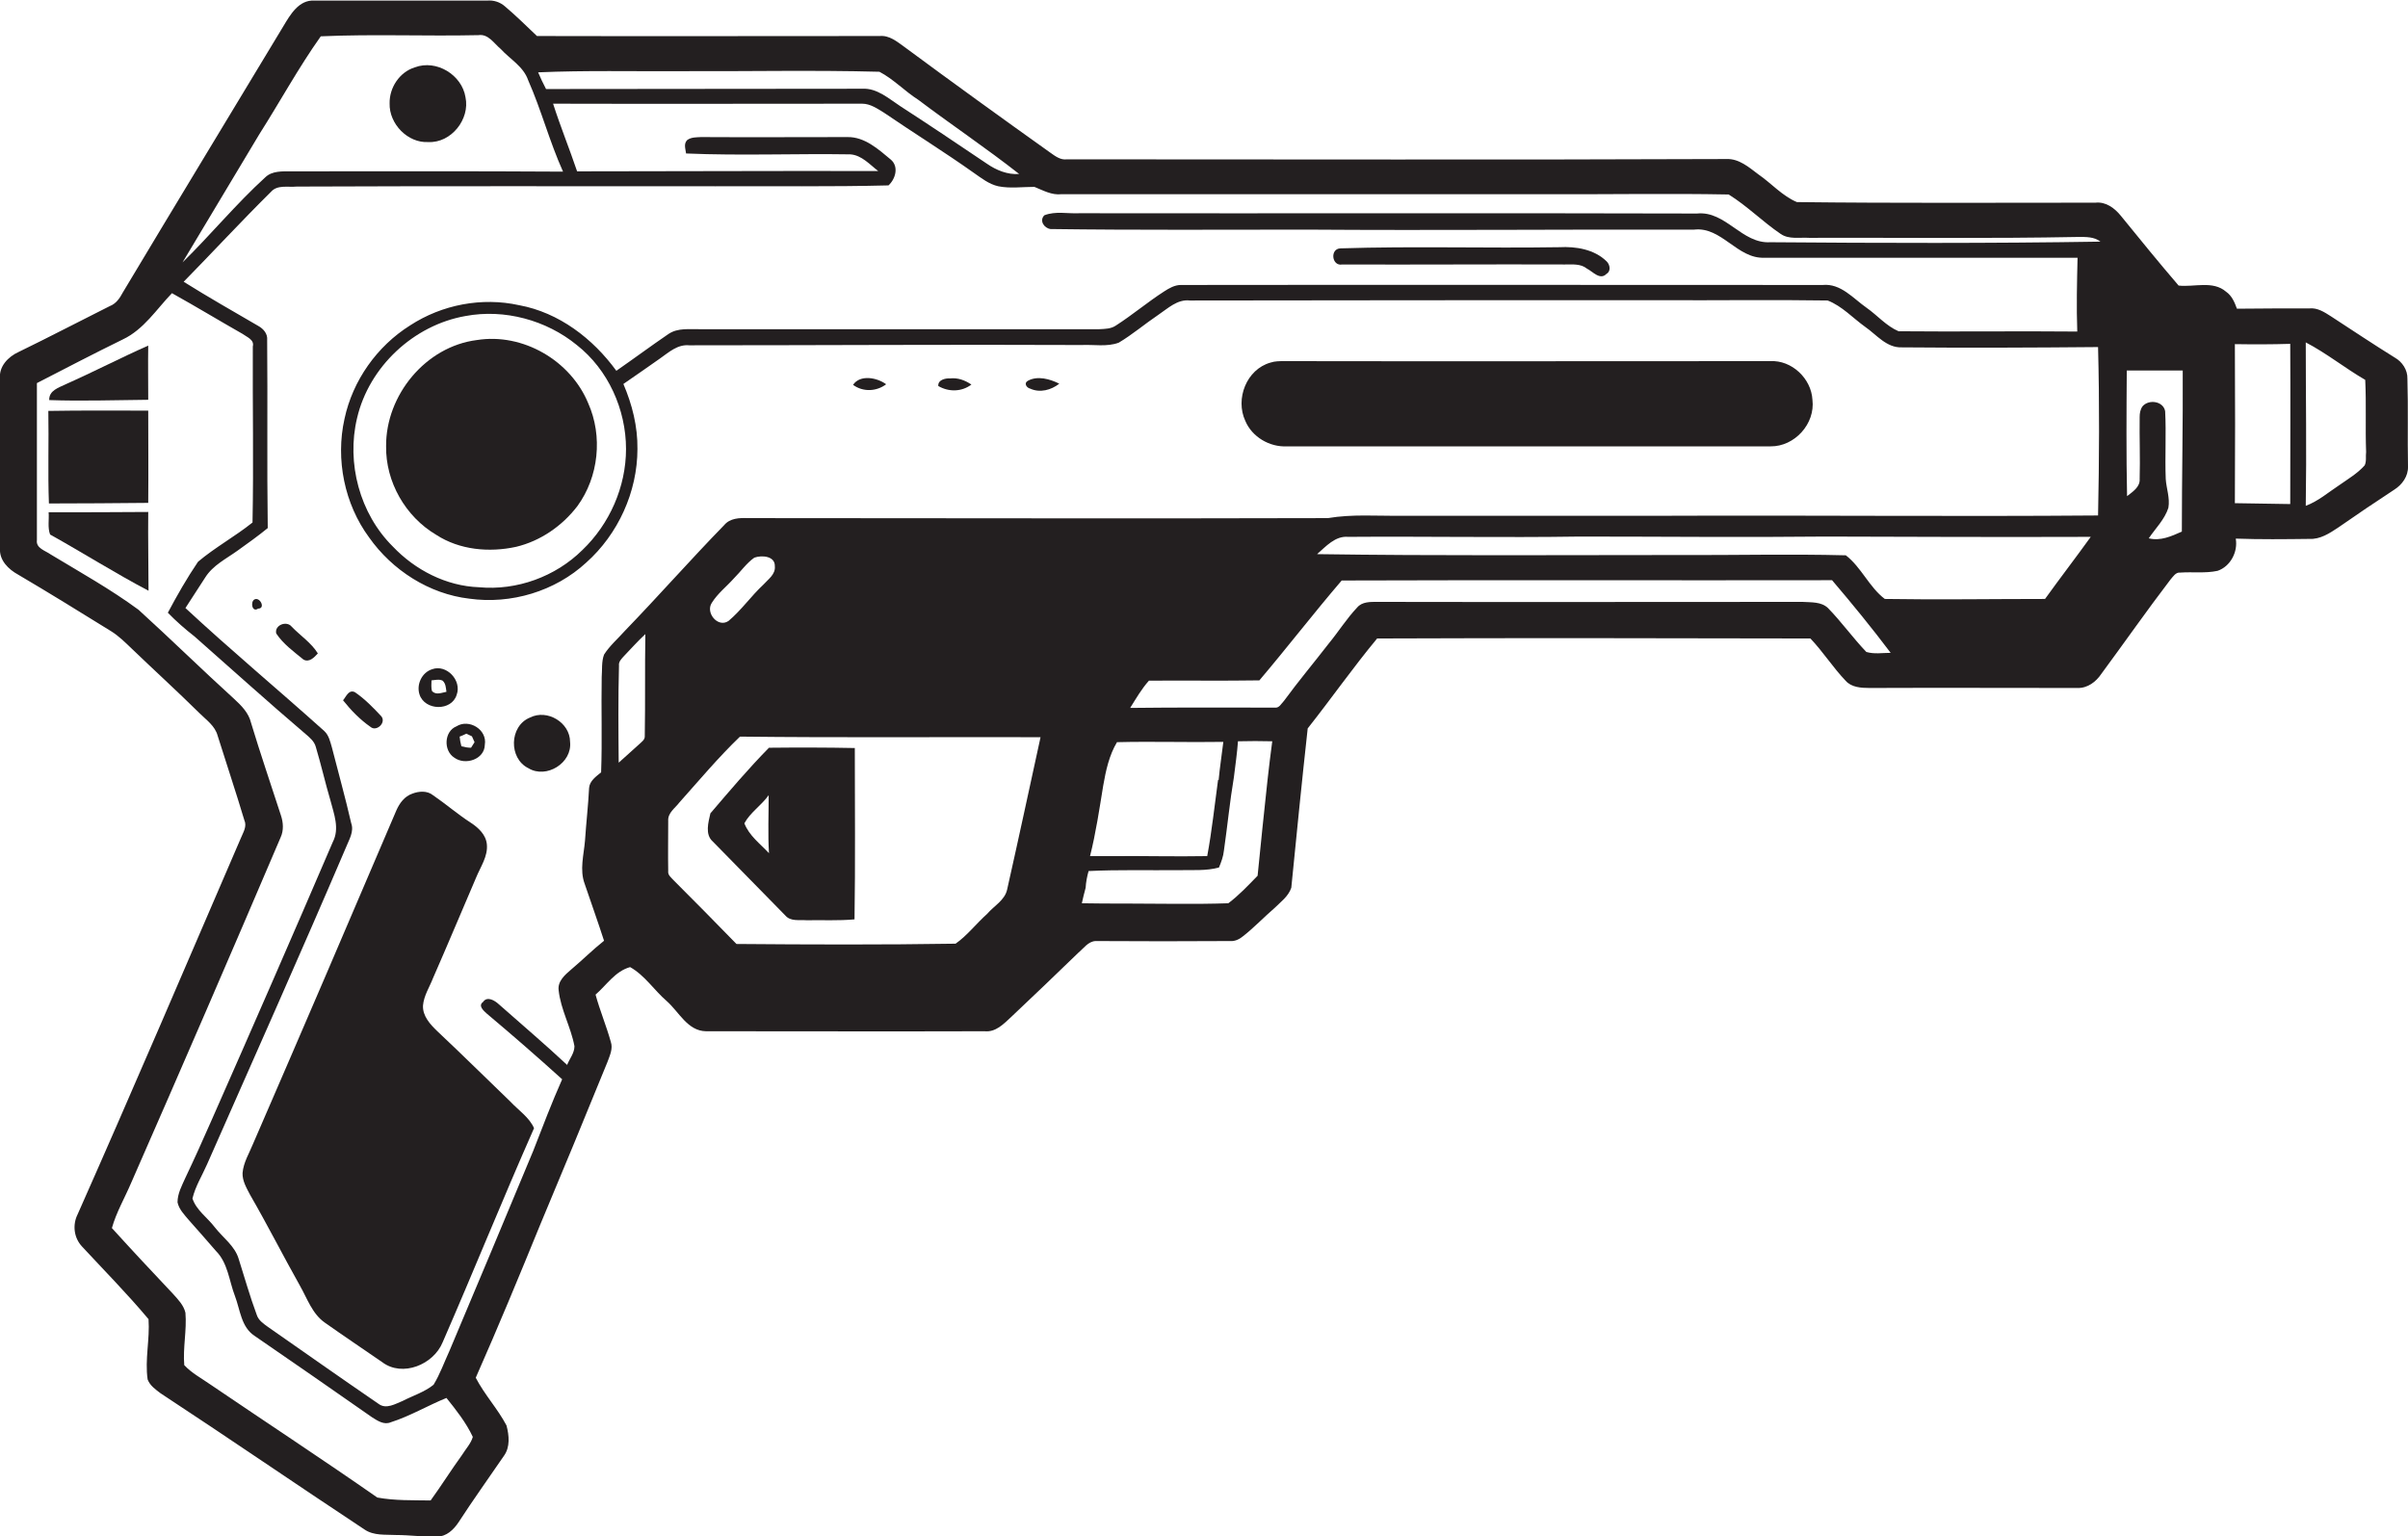 <?xml version="1.0" encoding="utf-8"?>
<!-- Generator: Adobe Illustrator 19.2.0, SVG Export Plug-In . SVG Version: 6.00 Build 0)  -->
<svg version="1.1" id="Layer_1" xmlns="http://www.w3.org/2000/svg" xmlns:xlink="http://www.w3.org/1999/xlink" x="0px" y="0px"
	 viewBox="0 0 822 524.6" enable-background="new 0 0 822 524.6" xml:space="preserve">
<g>
	<path fill="#231F20" d="M821.8,129.3c0.1-3-1.8-5.8-4.3-7.2c-7.4-4.6-14.6-9.4-21.8-14.1c-2.2-1.4-4.6-3-7.4-2.7
		c-8.2,0-16.5,0-24.7,0.1c-0.8-2.2-1.7-4.4-3.7-5.8c-4.5-3.9-10.9-1.5-16.2-2.1c-6.7-7.8-13.2-15.8-19.7-23.8
		c-2.1-2.6-5.1-4.9-8.7-4.5c-34,0-68,0.2-101.9-0.2c-5-2.1-8.7-6.4-13.2-9.5c-3.2-2.4-6.6-5.4-10.9-5.2c-75,0.3-150.1,0.1-225.1,0.1
		c-2.2,0.3-4-1.1-5.7-2.3c-16.7-11.9-33.3-23.9-49.8-36.1c-2.5-1.8-5.1-4-8.4-3.7c-39,0-78,0.1-117,0c-3.6-3.4-7.1-6.9-10.9-10.1
		c-1.7-1.5-3.9-2.2-6.1-2c-19.7,0-39.3,0-59,0c-5.3-0.3-8.2,4.8-10.6,8.8C78.5,39.2,60.1,69.5,41.9,99.9c-1,1.9-2.3,3.8-4.4,4.6
		c-10.4,5.2-20.7,10.6-31.2,15.7c-3.5,1.6-6.7,4.9-6.3,9c0,19.3-0.1,38.7,0,58c-0.3,4.1,2.9,7.2,6.2,9c10.7,6.3,21.2,12.8,31.7,19.3
		c2.6,1.6,4.8,3.8,7,5.9c7.7,7.4,15.5,14.5,23.1,22c2.4,2.4,5.4,4.4,6.3,7.8c3,9.6,6.2,19.1,9.1,28.8c1,2.2-0.4,4.2-1.2,6.2
		C63.7,329.1,45.4,372,26.5,414.6c-1.8,3.6-1.3,8,1.5,11c7.6,8.2,15.5,16.2,22.7,24.8c0.5,6.8-1.3,13.8-0.3,20.6
		c0.8,2.1,2.7,3.4,4.4,4.7c23.3,15.3,46.3,31.1,69.6,46.5c3.2,2.2,7.2,1.7,10.8,1.9c4.7,0,9.4,0.7,14,0.5c3.2,0.1,5.7-2.4,7.3-4.8
		c5-7.7,10.3-15.1,15.5-22.7c2.2-3,1.8-7,0.9-10.4c-3-5.7-7.5-10.5-10.5-16.3c7.6-17.2,14.8-34.6,21.9-52
		c7.8-18.6,15.5-37.2,23.1-55.9c0.8-2.2,1.9-4.5,1.1-6.8c-1.5-5.4-3.7-10.6-5.2-16.1c3.8-3.3,6.7-8,11.8-9.4
		c5,2.8,8.2,7.9,12.5,11.6c4.2,3.7,7.1,10.2,13.4,10.3c31.7,0,63.4,0.1,95.1,0c3.8,0.4,6.5-2.5,9-4.8c7.7-7.3,15.4-14.6,23-22
		c1.8-1.5,3.4-3.9,5.9-4c15.4,0.1,30.7,0.1,46.1,0c1.6,0.1,3.1-0.7,4.3-1.7c3.7-2.9,7-6.4,10.6-9.5c2.1-2.1,4.8-4,5.8-7
		c1.8-18.1,3.6-36.3,5.6-54.4c8-10.1,15.4-20.7,23.7-30.7c49.3-0.2,98.6-0.1,147.9,0c4.3,4.5,7.7,9.9,12,14.4c2,2.3,5.3,2.5,8.2,2.5
		c23.7-0.1,47.4,0,71,0c3.4,0.1,6.3-2.1,8.1-4.8c7.9-10.7,15.5-21.6,23.6-32.2c0.9-1,1.8-2.6,3.4-2.4c4.2-0.3,8.5,0.3,12.7-0.6
		c4.4-1.5,7-6.5,6.2-11c8.4,0.3,16.7,0.2,25.1,0.1c3.7,0.2,6.9-1.9,9.9-3.9c6.3-4.4,12.7-8.7,19.1-12.9c2.7-1.7,4.8-4.6,4.7-7.9
		C821.8,149.4,822.1,139.3,821.8,129.3z M232.3,24.3c22.6,0.1,45.3-0.4,67.9,0.2c4.8,2.5,8.6,6.6,13.3,9.6
		c11.4,8.6,23.2,16.5,34.4,25.3c-4,0.3-7.8-1.3-11-3.5c-9.8-6.6-19.6-13.2-29.5-19.6c-4-2.6-8-6.3-13.1-6c-36,0-71.9,0.1-107.9,0.1
		c-1-1.9-1.9-3.8-2.7-5.7C199.8,24,216.1,24.4,232.3,24.3z M88.6,45.7c7-11,13.3-22.6,20.9-33.3c17.9-0.8,35.8,0,53.8-0.4
		c3.4-0.5,5.3,2.8,7.6,4.7c3.2,3.5,7.8,6,9.4,10.7c4.5,10.2,7.3,21,11.9,31.2c-30.9-0.2-61.9-0.1-92.8-0.1c-3,0-6.5-0.2-8.8,2
		c-10,9.1-18.6,19.6-28.3,29.1C71.1,75,79.8,60.3,88.6,45.7z M157.7,496.8c-3.7,5.1-7,10.4-10.7,15.5c-6.1-0.1-12.2,0.1-18.2-1
		c-18.8-13.1-38-25.7-57-38.6c-3-2.1-6.4-3.9-8.9-6.6c-0.5-6,0.9-11.9,0.4-17.9c-0.6-2.6-2.6-4.6-4.3-6.5c-7-7.4-14-14.9-20.8-22.4
		c1.5-5.4,4.4-10.3,6.6-15.5c17.2-39.2,34.2-78.5,51-117.9c1.1-2.4,0.9-5.1,0.1-7.5c-3.4-10.5-7-21-10.2-31.6
		c-0.8-3.4-3.3-5.9-5.8-8.2c-11-10-21.6-20.4-32.6-30.4c-9.5-7-19.9-12.8-30-18.9c-1.8-1.3-5.1-2.1-4.7-4.9c0-17.9,0-35.7,0-53.6
		c9.7-5,19.5-10.1,29.3-14.9c7.2-3.4,11.5-10.3,16.8-15.8c8.1,4.5,16,9.3,24.1,13.9c1.5,1.1,4.1,2,3.5,4.3c-0.1,20,0.3,40-0.1,60.1
		c-6,4.8-12.8,8.5-18.6,13.4c-3.8,5.6-7.1,11.4-10.3,17.4c2.8,2.9,5.9,5.6,9.1,8.1c12.6,11.1,25.1,22.4,37.9,33.3
		c1.4,1.2,3,2.5,3.5,4.4c1.8,6,3.2,12.2,5,18.3c1.2,4.6,3.2,9.6,0.8,14.2c-13.6,31.7-27.4,63.3-41.3,94.8c-2.9,6.6-5.9,13.3-9,19.8
		c-1.2,2.7-2.7,5.4-2.7,8.4c0.5,2.4,2.3,4.2,3.8,6c3.1,3.5,6.2,7,9.3,10.6c4.1,4.1,4.5,10.2,6.5,15.4c1.8,4.7,2.1,10.6,6.7,13.6
		c13.4,9.2,26.8,18.5,40.1,27.8c1.9,1.2,4.1,2.7,6.4,1.7c6.6-2.1,12.6-5.7,19-8.3c3.3,4.1,6.7,8.4,9,13.3
		C160.8,492.8,159,494.7,157.7,496.8z M220.1,251.3c0.1,1.3-1.1,2-1.9,2.8c-2.3,2.1-4.7,4.2-7,6.3c-0.1-11-0.2-22.1,0.1-33.1
		c-0.2-1.4,0.9-2.4,1.7-3.3c2.4-2.5,4.7-5.1,7.3-7.5C220.1,228.1,220.3,239.7,220.1,251.3z M343.8,303.7c-0.8,3.7-4.5,5.6-6.8,8.3
		c-3.7,3.3-6.8,7.4-10.8,10.2c-24.9,0.4-49.9,0.3-74.8,0.1c-7.1-7.3-14.2-14.5-21.4-21.7c-0.8-0.9-2.1-1.8-1.9-3.2
		c-0.1-5.7,0-11.4,0-17.1c-0.2-2.8,2.4-4.4,3.8-6.3c6.8-7.6,13.3-15.4,20.7-22.5c34.2,0.4,68.4,0.1,102.6,0.2
		C351.4,269.1,347.7,286.4,343.8,303.7z M243,205.8c2-3.2,5-5.5,7.5-8.3c2.4-2.4,4.3-5.2,7-7.1c2.5-0.9,7.1-0.6,7,2.9
		c0.3,2.8-2.3,4.5-3.9,6.3c-4.2,3.9-7.5,8.7-11.9,12.4C245.1,214.5,240.7,209.2,243,205.8z M432.7,266.2
		c-1.2,10.9-2.3,21.8-3.4,32.8c-3.2,3.3-6.4,6.7-10,9.4c-11.6,0.4-23.3,0.1-34.9,0.1c-5,0-10.1,0-15.1-0.1c0.4-1.8,0.8-3.5,1.3-5.3
		c0.1-1.9,0.5-3.9,1-5.7c10.2-0.5,20.5-0.2,30.8-0.3c4.6-0.1,9.3,0.3,13.7-0.9c0.8-1.9,1.5-3.8,1.7-5.8c1.2-8.3,2-16.7,3.4-25
		c0.5-4.1,1.1-8.2,1.4-12.3c3.9-0.1,7.8-0.1,11.7,0C433.7,257.5,433.2,261.8,432.7,266.2z M372.1,292.3c2-8,3.2-16.1,4.5-24.1
		c0.9-5.1,2-10.3,4.7-14.8c12.1-0.3,24.2,0.1,36.3-0.1c-0.5,4.3-1.2,8.6-1.6,13h-0.2c-1.2,8.7-2.1,17.4-3.7,26
		c-10.9,0.2-21.7-0.1-32.6,0C377.1,292.3,374.6,292.3,372.1,292.3z M637.1,222.6c-4.6-4.8-8.5-10.3-13.1-15
		c-2.3-2.2-5.7-1.9-8.7-2.1c-48.4,0-96.7,0.1-145.1,0c-2.4,0-5.2-0.1-6.9,1.9c-3.6,3.8-6.4,8.3-9.7,12.3
		c-5.1,6.6-10.4,12.9-15.3,19.6c-0.9,0.9-1.6,2.5-3.1,2.3c-16.5,0-32.9-0.1-49.4,0.1c2-3.2,3.9-6.5,6.4-9.3
		c12.6-0.1,25.1,0.1,37.7-0.1c9.5-11.2,18.5-22.9,28.1-34.1c55.8-0.2,111.6,0,167.4-0.1c6.9,8.1,13.6,16.3,20,24.8
		C642.6,222.9,639.8,223.4,637.1,222.6z M698.1,204.5c-18.2,0-36.5,0.3-54.7,0c-5.3-4-8-10.8-13.3-14.9c-19.3-0.5-38.6,0-57.9-0.1
		c-40.9,0-81.8,0.3-122.6-0.3c3-2.6,6.2-6.3,10.6-5.9c26.3-0.2,52.7,0.3,79-0.1c28,0,56,0.3,84,0c30.2,0.1,60.4,0.2,90.5,0.1
		C708.6,190.4,703.2,197.4,698.1,204.5z M358.6,78.2c29.2,0.4,58.5,0.2,87.7,0.2c44,0.3,88-0.1,132,0c9.4-1.1,14.7,10,24,9.6
		c35.6,0,71.3,0,106.9,0c-0.2,8.4-0.4,16.8-0.1,25.2c-20.3-0.2-40.7,0.1-61-0.1c-4.2-1.8-7.2-5.4-10.9-8c-4.6-3.2-8.8-8.4-15-7.8
		c-73,0-146-0.1-219.1,0c-2.1,0-4,1.1-5.7,2.2c-5.6,3.6-10.8,8-16.4,11.6c-1.7,1.2-3.8,1.2-5.8,1.3c-45.3,0-90.6,0-135.9,0
		c-3.8,0.1-7.9-0.6-11.2,1.7c-6,4.1-11.8,8.4-17.7,12.5c-8-11-19.6-19.9-33.2-22.4c-12.7-2.8-26.3-0.2-37.2,6.9
		c-11.3,7.1-19.6,18.8-22.4,31.9c-3.1,13.9,0,29.1,8.4,40.5c7.9,11.2,20.5,19.3,34.2,20.9c14.2,2,29.3-2.5,39.9-12.3
		c10.9-9.7,17.5-24.2,17.5-38.8c0.1-7.7-1.8-15.2-4.8-22.2c4.2-2.9,8.4-5.8,12.5-8.7c3-2.1,6-4.9,10-4.5c44.7,0,89.3-0.3,133.9-0.1
		c4.2-0.2,8.7,0.7,12.7-0.8c4.7-2.8,8.9-6.4,13.5-9.5c3.3-2.2,6.5-5.4,10.8-4.9c53.7-0.1,107.4-0.1,161-0.1
		c18.9,0.1,37.8-0.2,56.7,0.1c4.9,1.9,8.6,6,12.8,9c3.9,2.7,7.3,7.2,12.5,7c22.4,0.2,44.7,0.1,67-0.1c0.5,19.2,0.4,38.4,0,57.5
		c-49,0.4-98-0.1-147,0.1c-30.3,0-60.7,0-91,0c-8.3,0.1-16.6-0.6-24.9,0.8c-66,0.2-132.1,0-198.1,0c-2.8-0.1-6,0-8,2.4
		c-11.5,11.8-22.4,24.2-33.9,36.1c-2.4,2.7-5.2,5.1-7.1,8.1c-0.9,2.4-0.6,5.2-0.8,7.7c-0.2,10.8,0.2,21.7-0.2,32.5
		c-1.7,1.4-3.9,2.9-4.1,5.3c-0.3,6-1,12-1.4,18c-0.4,4.9-1.9,10-0.1,14.8c2.2,6.5,4.5,12.9,6.6,19.4c-3.9,3.1-7.4,6.6-11.2,9.8
		c-2.1,1.8-4.7,4-4.3,7.1c0.7,6.6,4.2,12.6,5.4,19.1c0,2.4-1.7,4.3-2.5,6.4c-7.6-7.1-15.5-13.8-23.3-20.7c-1.4-1.3-4-2.9-5.4-0.8
		c-1.8,1.3,0.2,3,1.3,4c8.7,7.3,17.3,14.8,25.7,22.4c-3.6,8.1-6.7,16.3-9.9,24.5c-9.5,22.8-19,45.6-28.6,68.3
		c-1.8,3.9-3.2,7.9-5.4,11.5c-3.1,2.5-7,3.7-10.5,5.5c-2.5,1-5.7,3-8.3,1c-12.7-8.7-25.2-17.5-37.8-26.3c-1.5-1.1-3.2-2.2-3.8-4.2
		c-2.3-6.2-4.1-12.6-6.1-18.9c-1.3-4.5-5.4-7.3-8.2-10.9c-2.5-3.3-6.3-5.8-7.6-9.8c1-4.2,3.3-7.8,5-11.7
		c15.9-36.1,32-72.1,47.5-108.4c1-2.5,2.7-5.2,1.7-8c-2-8.7-4.4-17.3-6.6-25.9c-0.6-2-1-4.1-2.6-5.6c-15.7-14.1-31.9-27.6-47.4-42
		c2.3-3.5,4.5-7,6.8-10.5c2.6-4.1,7.1-6.3,11-9.1c3.5-2.5,7-5,10.3-7.7c-0.3-21.4,0-42.8-0.2-64.2c0.2-2.1-1.2-3.8-3-4.8
		c-8.6-5-17.2-9.9-25.5-15.1c10-10.2,19.7-20.7,29.8-30.7c2.2-2.5,5.8-1.5,8.8-1.8c47.7-0.2,95.4-0.1,143-0.1
		c19.7-0.1,39.3,0.2,59-0.3c2.4-2.2,3.6-6.4,0.8-8.8c-4.2-3.5-8.9-7.8-14.8-7.7c-16.7,0-33.3,0.1-50,0c-1.6,0.1-3.3,0-4.7,1
		c-1.3,1.3-0.6,3-0.4,4.6c18.7,0.8,37.4,0,56.1,0.3c3.9,0.3,6.6,3.5,9.5,5.7c-34.3-0.1-68.5,0.1-102.8,0.1
		c-2.6-7.7-5.7-15.3-8.2-23.1c35.2,0.1,70.3,0,105.5,0c2.8,0,5.2,1.7,7.5,3.1c10.1,6.9,20.6,13.4,30.6,20.5c2.6,1.8,5.2,3.9,8.4,4.6
		c4,0.8,8.2,0.2,12.3,0.2c3,1.2,5.9,2.9,9.3,2.5c55.3,0,110.6,0,166,0c20.5,0.1,41.1-0.3,61.7,0.1c6.3,3.9,11.6,9.3,17.8,13.5
		c2.8,1.9,6.4,1.1,9.6,1.3c30.6-0.1,61.3,0.3,91.9-0.3c2.6,0,5.5-0.1,7.6,1.6c-37.5,0.6-75.1,0.5-112.7,0.2
		c-9.7,0.6-15.2-10.8-25-9.8c-70.3-0.2-140.6,0-210.9-0.1c-3.9,0.2-8.1-0.8-11.9,0.7C354.7,75.3,356.4,77.9,358.6,78.2z
		 M213.7,153.3c0,12.9-5.6,25.6-14.9,34.5c-9.2,9.1-22.4,13.9-35.3,12.7c-11.2-0.4-21.8-5.9-29.4-13.9
		c-11.3-11.2-15.9-28.5-12.2-43.9c4.1-17.5,19.3-31.7,37-34.8c13.3-2.5,27.6,1.4,38,9.9C207.6,126.2,213.7,139.8,213.7,153.3z
		 M744.8,181.5c-3.6,1.6-7.3,3.3-11.3,2.3c2.3-3.4,5.4-6.4,6.7-10.4c0.6-3.4-0.7-6.6-0.9-9.9c-0.3-7.7,0.2-15.4-0.2-23.1
		c-0.6-3.4-5.5-4.2-7.7-1.7c-0.8,1.1-1,2.4-1,3.7c-0.1,7,0.2,14.1,0,21.1c0.2,2.8-2.4,4.4-4.3,5.9c-0.3-14.3-0.2-28.6-0.1-42.9
		c6.4,0,12.7,0,19.1,0C745.2,144.8,744.8,163.1,744.8,181.5z M781.8,172.1c-6.3-0.1-12.6-0.2-18.9-0.3c0.1-18.1,0.1-36.2,0-54.3
		c6.3,0.1,12.6,0.1,18.9-0.1C781.9,135.6,781.8,153.9,781.8,172.1z M807.2,158.9c-2.4,2.7-5.6,4.6-8.6,6.7
		c-3.8,2.5-7.2,5.5-11.5,7.1c0.3-18.6,0-37.2,0-55.8c7.1,3.7,13.4,8.8,20.3,12.8c0.4,8.2,0,16.4,0.3,24.6
		C807.5,155.8,807.9,157.5,807.2,158.9z"/>
	<path fill="#231F20" d="M146.2,48.5c7.8,0.4,14.3-7.8,12.7-15.3c-1.2-7.6-9.9-13-17.3-10.2c-5.2,1.6-8.7,6.9-8.6,12.3
		C132.8,42.3,139.2,48.9,146.2,48.5z"/>
	<path fill="#231F20" d="M458.2,90.3c25.3,0.1,50.7-0.1,76,0c2.6,0,5.4-0.3,7.5,1.4c2,1,4.5,4.1,6.7,1.8c1.6-0.9,1.2-3.2,0-4.3
		c-4.2-4.1-10.5-5.1-16.1-4.8c-24.9,0.4-49.8-0.4-74.7,0.4C453.9,84.9,454.6,91,458.2,90.3z"/>
	<path fill="#231F20" d="M162.8,116.1c-17.5,2.2-31.1,18.8-31,36.2c-0.2,12.2,6.6,24.1,17.1,30.3c8,5.2,18.1,6.1,27.3,4.1
		c8.3-2,15.7-7.1,20.9-13.9c7.3-10,8.7-23.9,3.7-35.1C194.8,123.1,178.5,113.6,162.8,116.1z"/>
	<path fill="#231F20" d="M50.6,136.5c0-6.2-0.1-12.3,0-18.5c-9.5,4.2-18.7,9-28.2,13.2c-2.4,1.2-5.7,2.1-5.6,5.4
		C28,137,39.3,136.6,50.6,136.5z"/>
	<path fill="#231F20" d="M439.3,152.4c55,0,110,0,165.1,0c8.2,0.1,15.3-7.7,14.3-15.9c-0.4-7.3-7.1-13.6-14.4-13.2
		c-55.3,0-110.6,0.1-165.9,0c-1.6,0-3.2,0-4.7,0.5c-8.2,2.3-12.1,12.4-8.6,19.9C427.4,149.2,433.4,152.7,439.3,152.4z"/>
	<path fill="#231F20" d="M351.7,132.7c3.3,1.5,7.1,0.5,9.9-1.7c-3.2-1.6-7.4-2.8-10.7-1C349.4,130.8,350.4,132.4,351.7,132.7z"/>
	<path fill="#231F20" d="M302.5,131.2c-3.1-2.3-8.9-3.4-11.3,0.2C294.6,133.9,299.2,133.7,302.5,131.2z"/>
	<path fill="#231F20" d="M331.6,131.3c-2.2-1.5-4.7-2.4-7.3-2.1c-1.6-0.1-4.2,0.5-4,2.6C323.9,133.9,328.3,133.8,331.6,131.3z"/>
	<path fill="#231F20" d="M16.7,171.9c11.3,0,22.6-0.1,33.9-0.2c0.1-10.5,0-21,0-31.5c-11.4,0-22.7-0.1-34.1,0.1
		C16.7,150.8,16.3,161.4,16.7,171.9z"/>
	<path fill="#231F20" d="M50.6,174.8c-11.3,0.1-22.7,0.1-34,0.1c0.2,2.5-0.4,5.2,0.5,7.6c11.3,6.3,22.2,13.2,33.6,19.2
		C50.7,192.7,50.5,183.8,50.6,174.8z"/>
	<path fill="#231F20" d="M86.8,204.7c-1.4,0.9-0.7,4.5,1.3,3.1C90.8,207.8,88.7,203.6,86.8,204.7z"/>
	<path fill="#231F20" d="M99.6,214c-1.7-2.2-6-0.6-5.3,2.3c2.4,3.6,6,6.2,9.3,8.9c2,1.1,3.7-0.8,4.9-2.1
		C106.3,219.5,102.6,217.1,99.6,214z"/>
	<path fill="#231F20" d="M155.9,237.2c1.8-4.9-3.5-10.5-8.4-8.7c-3.5,1.1-5.4,5.2-4.3,8.6C145,242.7,154.2,242.9,155.9,237.2z
		 M147.3,232.3c1.2-0.1,2.6-0.5,3.8,0.1c1.1,1,1.1,2.5,1.3,3.8c-1.6,0.3-3.5,1.2-4.9-0.2C147.1,234.8,147.3,233.5,147.3,232.3z"/>
	<path fill="#231F20" d="M126.5,248.2c2,1.7,5.4-1.4,3.7-3.6c-2.8-3-5.7-6-9.1-8.3c-2.1-0.9-2.9,1.5-4,2.8
		C119.8,242.5,122.9,245.7,126.5,248.2z"/>
	<path fill="#231F20" d="M180.4,262.3c6.1,3.7,15-1.8,14.2-9c0-6.6-7.8-11.3-13.7-8.3C173.8,247.9,173.6,259,180.4,262.3z"/>
	<path fill="#231F20" d="M155.1,258.7c3.7,2.7,10.3,0.6,10.4-4.4c0.9-5.2-5.4-9-9.7-6.3C151.6,249.7,151.3,256.3,155.1,258.7z
		 M159.2,250.5c0.5,0.2,1.4,0.7,1.9,0.9c0.2,0.5,0.7,1.5,0.9,2c-0.3,0.5-0.9,1.4-1.2,1.9c-1.1,0-2.2-0.2-3.3-0.5
		c-0.3-1.1-0.5-2.2-0.6-3.3C157.5,251.3,158.6,250.8,159.2,250.5z"/>
	<path fill="#231F20" d="M262.5,255.3c-7,7.1-13.5,14.8-20,22.4c-0.7,3.1-1.9,7.2,0.8,9.6c8.3,8.4,16.5,16.9,24.8,25.3
		c1.8,2.1,4.8,1.4,7.2,1.6c5.5-0.1,10.9,0.2,16.4-0.3c0.3-19.5,0.1-39,0.1-58.5C282,255.2,272.3,255.2,262.5,255.3z M254.1,281.1
		c2-3.7,5.8-6.1,8.3-9.6c0,6.6-0.3,13.2,0.1,19.8C259.5,288.1,255.7,285.3,254.1,281.1z"/>
	<path fill="#231F20" d="M82.8,400.5c-0.1,2.7,1.4,5.2,2.6,7.5c5.9,10.2,11.2,20.7,17,31c2.5,4.4,4.2,9.6,8.5,12.6
		c6.5,4.6,13.1,9,19.6,13.5c6.9,5.2,17.5,0.8,20.6-6.8c10.6-24.3,20.5-48.9,31.2-73.1c-1.6-3.7-5.3-6.1-8-9
		c-8.3-8-16.6-16.2-25-24.1c-2.4-2.3-5.1-5.2-4.9-8.8c0.3-3.4,2.2-6.2,3.4-9.3c5-11.4,9.8-22.9,14.7-34.3c1.5-3.7,4.1-7.3,3.7-11.4
		c-0.3-3.3-2.9-5.7-5.5-7.4c-4.5-2.9-8.5-6.4-12.9-9.4c-2-1.6-4.8-1.4-7.1-0.5c-2.6,0.9-4.3,3.2-5.4,5.7
		c-16.2,38-32.5,76-48.9,113.8C85.1,393.7,83.1,396.9,82.8,400.5z"/>
</g>
</svg>
